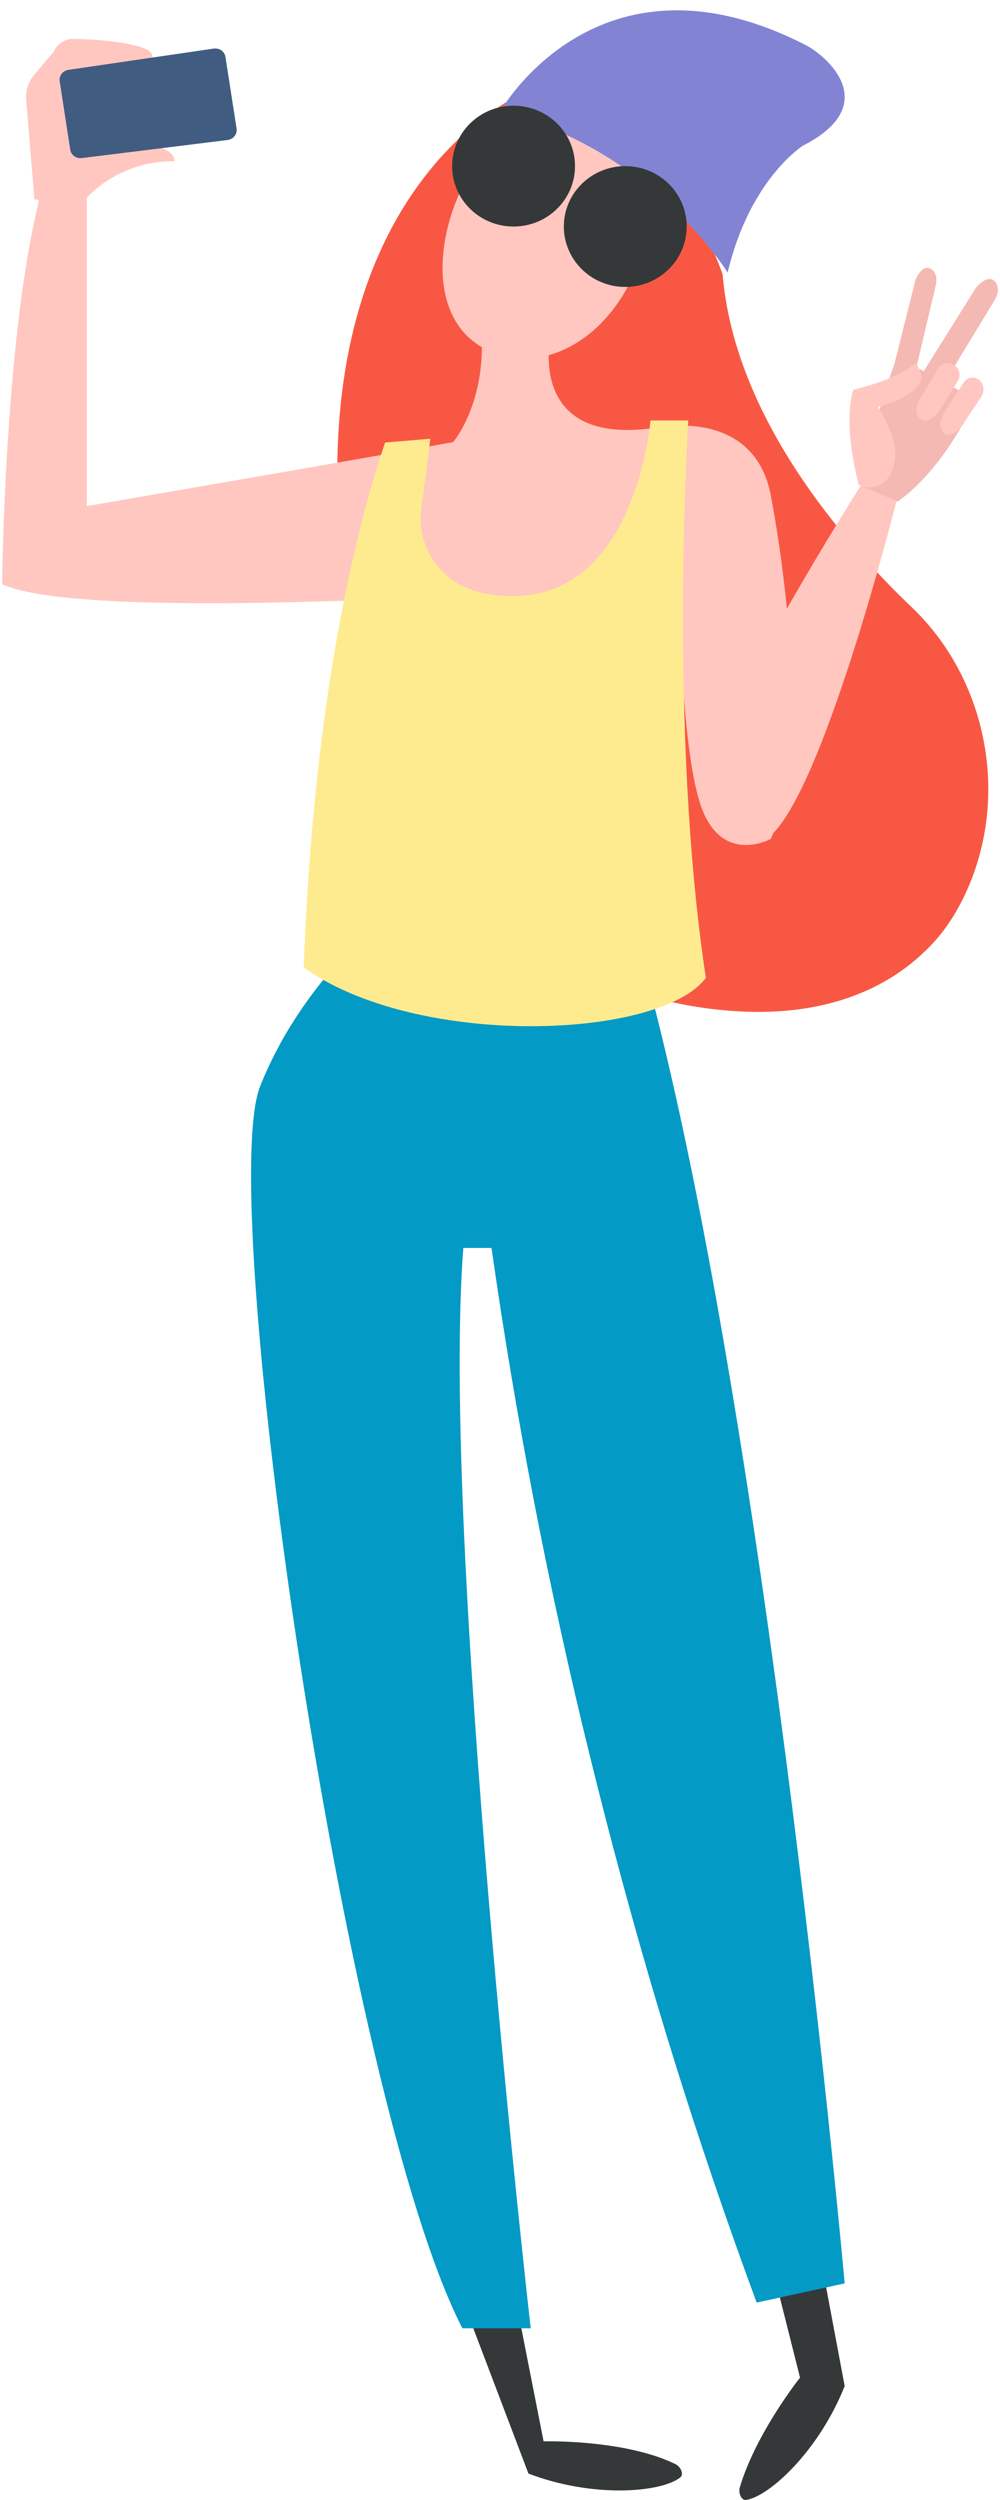 <?xml version="1.0" encoding="UTF-8"?>
<svg width="94px" height="235px" viewBox="0 0 94 235" version="1.1" xmlns="http://www.w3.org/2000/svg" xmlns:xlink="http://www.w3.org/1999/xlink">
    <!-- Generator: Sketch 53.2 (72643) - https://sketchapp.com -->
    <title>6</title>
    <desc>Created with Sketch.</desc>
    <g id="Landing-Page" stroke="none" stroke-width="1" fill="none" fill-rule="evenodd">
        <g id="Final" transform="translate(-1369, -2867)">
            <g id="#3" transform="translate(0, 2562)">
                <g id="Group-5" transform="translate(873, 78)">
                    <g id="5.-Illustrations-/1.-Characters/Selfie" transform="translate(453, 193)">
                        <g id="Character" transform="translate(42.975, 34.97)">
                            <path d="M49.544,7.622 C49.544,7.622 23.564,17.952 34.345,64.481 C38.084,80.622 51.915,92.77 68.6,94.038 C69.01,94.069 69.424,94.094 69.843,94.114 C76.576,94.432 83.321,92.664 88,87.378 C89.339,85.865 90.582,83.784 91.506,81.269 C94.739,72.467 92.291,62.374 85.753,56.135 C79.305,49.981 69.079,38.243 67.952,24.833 C67.952,24.833 62.48,8.165 49.544,7.622 Z" id="Fill-1" fill="#F85843"></path>
                            <path d="M72.941,213.444 L75.228,222.531 C75.228,222.531 71.138,227.639 69.573,232.812 C69.399,233.389 69.721,234.098 70.171,234.025 C72.386,233.666 77.014,229.386 79.425,223.321 L77.396,212.51 L72.941,213.444 Z" id="Fill-2" fill="#343839"></path>
                            <path d="M48.856,216.993 L51.123,228.517 C51.123,228.517 58.659,228.301 63.502,230.649 C64.042,230.911 64.328,231.633 63.958,231.919 C62.138,233.328 55.783,233.87 49.699,231.547 L44.325,217.392 L48.856,216.993 Z" id="Fill-3" fill="#343839"></path>
                            <path d="M36.951,84.735 C36.951,84.735 28.734,90.54 24.493,101.094 C20.252,111.648 32.356,196.255 43.489,217.89 L49.91,217.89 C49.91,217.89 41.457,143.724 43.577,116.34 L46.228,116.34 C48.38,131.451 51.458,147.999 55.859,165.648 C60.557,184.487 65.567,200.351 71.151,215.474 L79.425,213.668 C79.425,213.668 72.337,134.426 61.011,91.596 C61.011,91.596 48.614,92.123 36.951,84.735 Z" id="Fill-4" fill="#049AC6"></path>
                            <path d="M73.989,56.256 C77.462,50.151 80.969,44.624 80.969,44.624 L84.375,45.825 C84.375,45.825 77.778,72.168 72.712,77.343 C72.639,77.529 72.563,77.711 72.484,77.889 C72.484,77.889 67.836,80.443 65.894,74.734 C64.618,70.984 64.139,63.09 63.961,58.113 L63.083,69.246 L35.554,67.835 L37.449,55.304 C22.126,55.955 4.943,56.118 0.225,53.944 C0.225,53.944 0.451,29.869 3.917,17.037 L8.181,17.037 L8.181,46.603 C8.181,46.603 36.221,41.775 42.62,40.585 C42.62,40.585 45.687,37.012 45.287,30.398 L51.815,30.398 C51.815,30.398 49.286,40.981 61.507,39.261 C61.507,39.261 70.884,37.145 72.484,45.612 C73.028,48.493 73.604,52.248 73.989,56.256 Z" id="Combined-Shape" fill="#FFC7C0"></path>
                            <path d="M36.22,40.628 C32.826,50.813 29.433,66.788 28.575,89.973 C39.268,97.624 62.089,96.722 66.375,90.948 C62.844,67.613 64.721,38.557 64.721,38.557 L61.171,38.557 C61.171,38.557 59.899,54.641 48.686,55.056 C46.51,55.137 44.808,54.757 43.486,54.106 C40.941,52.851 39.432,50.191 39.563,47.394 L40.473,40.271 L36.22,40.628 Z" id="Fill-6" fill="#FFEB8F"></path>
                            <path d="M43.446,16.692 C40.627,22.546 40.633,30.186 46.687,32.285 C51.293,33.881 56.606,31.087 59.424,25.233 C62.244,19.38 61.111,13.047 56.895,11.087 C52.679,9.128 46.265,10.839 43.446,16.692 Z" id="Fill-7" fill="#FFC7C0"></path>
                            <path d="M47.025,9.535 C47.025,9.535 56.181,-6.796 75.802,3.288 C77.613,4.219 83.12,8.825 75.506,12.722 C75.506,12.722 70.503,15.853 68.423,24.658 C68.423,24.658 61.273,12.978 47.025,9.535 Z" id="Fill-8" fill="#8284D3"></path>
                            <path d="M53.025,20.324 C53.025,17.188 55.611,14.646 58.8,14.646 C61.989,14.646 64.575,17.188 64.575,20.324 C64.575,23.461 61.989,26.003 58.8,26.003 C55.611,26.003 53.025,23.461 53.025,20.324 Z M42.525,14.646 C42.525,11.51 45.111,8.967 48.3,8.967 C51.489,8.967 54.075,11.51 54.075,14.646 C54.075,17.782 51.489,20.324 48.3,20.324 C45.111,20.324 42.525,17.782 42.525,14.646 Z" id="Combined-Shape" fill="#343839"></path>
                            <path d="M88.814,34.988 L91.725,36.561 C88.389,43.725 84.388,46.178 84.388,46.178 L81.225,44.801 C81.718,40.022 83.434,35.046 84.094,33.264 L86.076,25.354 C86.076,25.354 86.599,23.939 87.436,24.256 C87.436,24.256 88.272,24.572 87.993,25.826 L86.165,33.557 L86.854,33.929 L91.763,26.085 C91.763,26.085 92.774,24.801 93.499,25.43 C93.499,25.43 94.224,26.057 93.512,27.262 L88.814,34.988 Z" id="Combined-Shape" fill="#F4B9B2"></path>
                            <path d="M88.299,37.704 C88.299,37.704 87.294,38.997 86.533,38.398 C86.533,38.398 85.771,37.799 86.471,36.593 L88.193,33.709 C88.501,33.192 89.172,33.022 89.691,33.33 C90.215,33.641 90.382,34.319 90.064,34.836 L88.299,37.704 Z" id="Fill-15" fill="#FFC7C0"></path>
                            <path d="M90.414,39.125 C90.414,39.125 89.376,40.378 88.704,39.701 C88.704,39.701 88.031,39.024 88.776,37.836 L90.602,35 C90.93,34.49 91.573,34.369 92.038,34.727 C92.508,35.089 92.616,35.799 92.279,36.308 L90.414,39.125 Z" id="Fill-16" fill="#FFC7C0"></path>
                            <path d="M80.762,44.621 C80.762,44.621 79.202,39.252 80.22,35.678 C80.22,35.678 84.513,34.687 86.053,33.177 C86.053,33.177 87.34,34.427 86.053,35.588 C84.766,36.751 82.536,37.286 82.536,37.286 C82.536,37.286 84.821,40.572 84.006,42.825 C83.987,42.935 83.772,44.091 82.707,44.611 C81.766,45.073 80.89,44.681 80.762,44.621 Z" id="Fill-17" fill="#FFC7C0"></path>
                            <path d="M8.167,5.764 L9.192,13.219 L8.945,13.469 C10.48,12.879 12.072,12.505 13.322,12.596 C16.685,12.841 16.42,14.197 16.42,14.197 C16.42,14.197 11.719,13.824 8.036,17.755 C8.036,17.755 7.163,18.868 5.895,18.829 C5.895,18.829 4.046,18.91 3.599,17.775 L3.26,17.789 L2.486,8.41 C2.416,7.558 2.689,6.71 3.245,6.053 L5.128,3.829 C5.288,3.363 5.734,2.943 6.569,2.69 C6.569,2.69 11.589,2.66 13.848,3.685 C14.582,4.018 14.508,5.067 13.731,5.307 C12.774,5.603 11.077,5.943 8.167,5.764 Z" id="Combined-Shape" fill="#FFC7C0"></path>
                            <path d="M21.217,4.374 L22.264,11.117 C22.345,11.637 21.959,12.123 21.41,12.191 L7.713,13.89 C7.186,13.956 6.705,13.609 6.628,13.109 L5.636,6.665 C5.557,6.153 5.93,5.674 6.467,5.595 L17.898,3.921 L20.109,3.598 C20.643,3.52 21.138,3.866 21.217,4.374 Z" id="Fill-19" fill="#405C80"></path>
                        </g>
                    </g>
                </g>
            </g>
        </g>
    </g>
</svg>